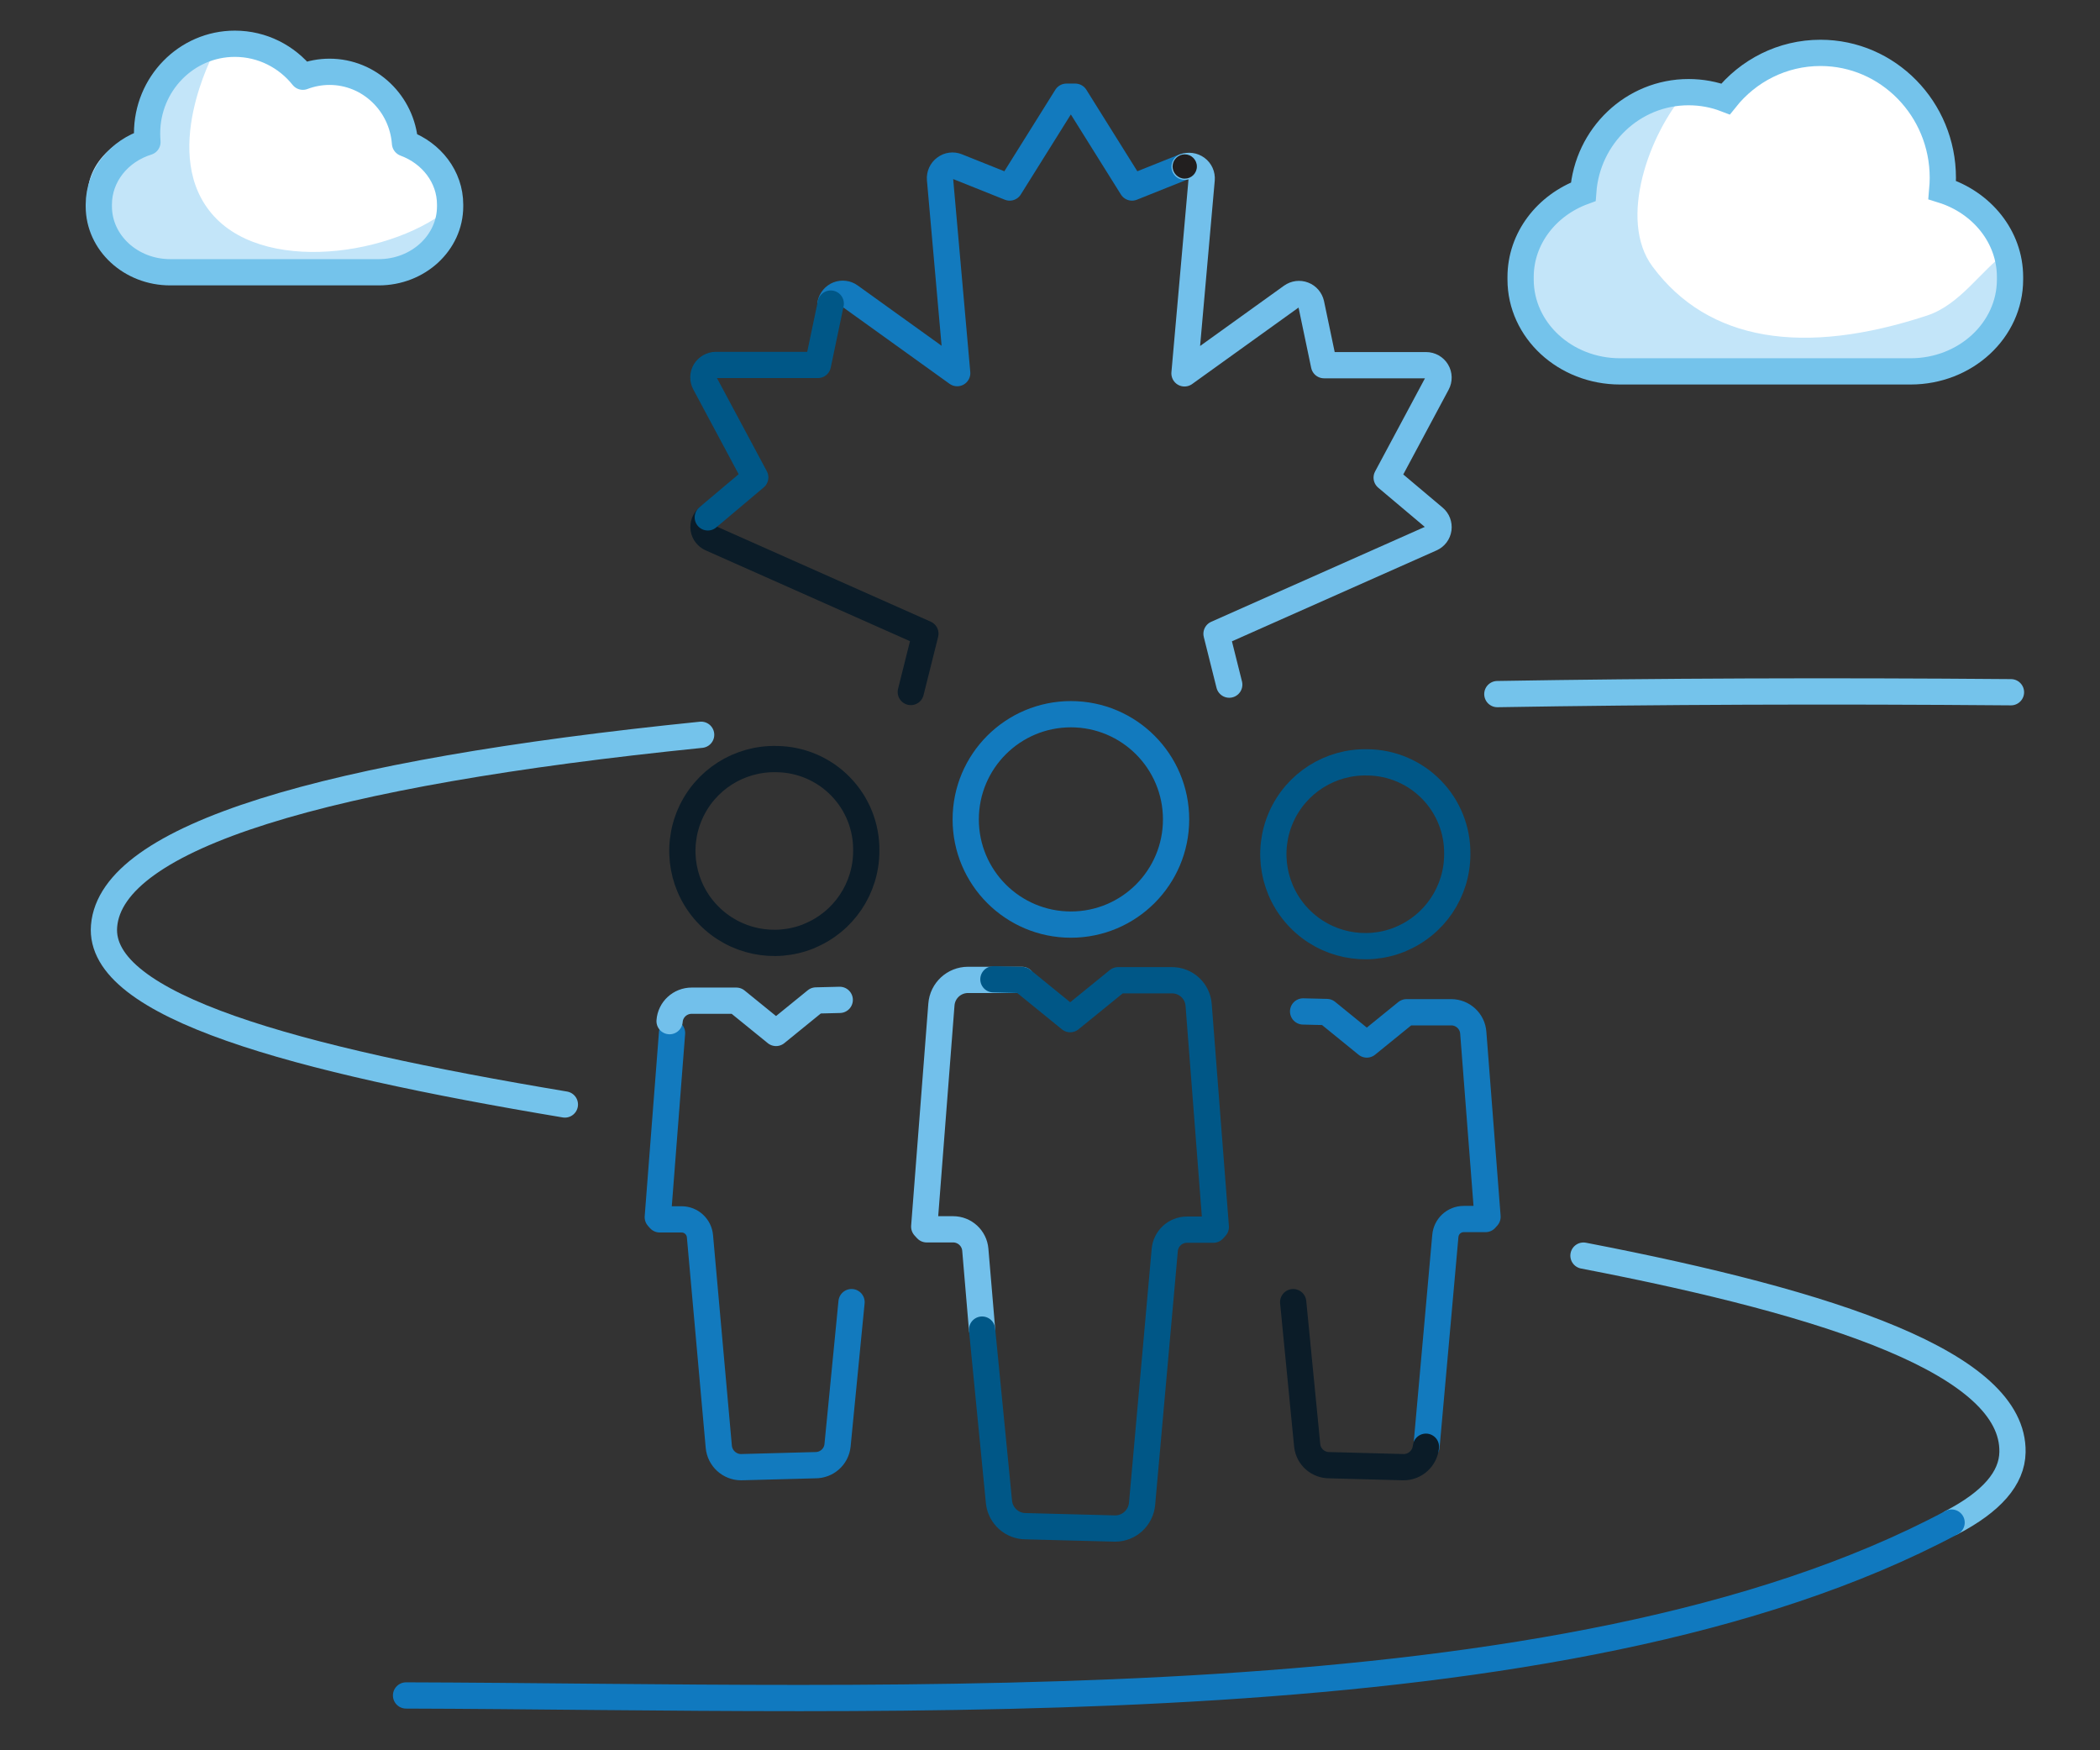<svg width="240" height="200" viewBox="0 0 240 200" fill="none" xmlns="http://www.w3.org/2000/svg">
<rect x="0" y="0" width="240" height="200" fill="#333333" stroke="none"/>
<path d="M171.125 79.313C189.356 79.006 208.949 78.926 229.825 79.1" stroke="#74C3EB" stroke-width="3" stroke-linecap="round"/>
<path d="M64.557 126.207C33.691 121.051 11.132 114.974 11.894 105.812C12.735 95.621 36.923 88.342 80.13 83.961" stroke="#74C3EB" stroke-width="3" stroke-linecap="round"/>
<path d="M223.04 173.981C227.621 171.59 229.945 168.919 229.998 165.94C230.199 155.87 209.59 148.992 180.968 143.476" stroke="#74C3EB" stroke-width="3" stroke-linecap="round"/>
<path fill-rule="evenodd" clip-rule="evenodd" d="M180.942 21.909C176.748 23.458 173.783 27.238 173.783 31.659V31.939C173.783 37.736 178.871 42.437 185.149 42.437H218.352C224.629 42.437 229.718 37.736 229.718 31.939V31.659C229.718 27.038 226.472 23.111 221.971 21.709C222.011 21.255 222.038 20.787 222.038 20.32C222.038 12.44 215.774 6.042 208.054 6.042C203.687 6.042 199.774 8.085 197.209 11.304C195.887 10.797 194.458 10.53 192.975 10.53C186.618 10.53 181.409 15.538 180.942 21.909Z" fill="white"/>
<path fill-rule="evenodd" clip-rule="evenodd" d="M180.942 21.909C176.748 23.444 173.783 27.238 173.783 31.658V31.939C173.783 37.735 178.871 42.437 185.149 42.437H218.352C224.629 42.437 229.718 37.735 229.718 31.939V31.658C229.718 30.683 229.571 29.735 229.304 28.84C226.366 30.91 224.055 34.81 220.208 36.066C206.144 40.687 195.233 39.058 188.848 30.443C184.895 25.101 188.488 15.271 192.641 10.543C186.431 10.703 181.396 15.658 180.928 21.909H180.942Z" fill="#C3E5F9"/>
<path d="M180.942 21.909C176.748 23.458 173.783 27.238 173.783 31.659V31.939C173.783 37.736 178.871 42.437 185.149 42.437H218.352C224.629 42.437 229.718 37.736 229.718 31.939V31.659C229.718 27.038 226.472 23.111 221.971 21.709C222.011 21.255 222.038 20.787 222.038 20.32C222.038 12.44 215.774 6.042 208.054 6.042C203.687 6.042 199.774 8.085 197.209 11.304C195.887 10.797 194.458 10.53 192.975 10.53C186.618 10.53 181.409 15.538 180.942 21.909Z" stroke="#74C3EB" stroke-width="3" stroke-linecap="round"/>
<path fill-rule="evenodd" clip-rule="evenodd" d="M46.3 16.379C49.305 17.488 51.442 20.199 51.442 23.378V23.578C51.442 27.732 47.796 31.111 43.281 31.111H19.454C14.953 31.111 11.293 27.745 11.293 23.578V23.378C11.293 20.052 13.617 17.234 16.85 16.233C16.823 15.899 16.809 15.578 16.809 15.244C16.809 9.594 21.297 5 26.84 5C29.979 5 32.783 6.469 34.613 8.766C35.561 8.406 36.59 8.205 37.658 8.205C42.213 8.205 45.953 11.798 46.286 16.366L46.3 16.379Z" fill="white"/>
<path fill-rule="evenodd" clip-rule="evenodd" d="M24.462 6.002C24.462 6.002 18.105 17.782 24.462 24.713C30.82 31.645 46.459 28.854 52.309 22.937C52.309 22.937 51.882 31.645 42.867 31.645H18.345C12.148 31.645 4.521 19.959 15.741 15.137C15.741 15.137 16.395 5.988 24.462 5.988V6.002Z" fill="#C3E5F9"/>
<path d="M46.3 16.379C49.305 17.488 51.442 20.199 51.442 23.378V23.578C51.442 27.732 47.796 31.111 43.281 31.111H19.454C14.953 31.111 11.293 27.745 11.293 23.578V23.378C11.293 20.052 13.617 17.234 16.85 16.233C16.823 15.899 16.809 15.578 16.809 15.244C16.809 9.594 21.297 5 26.84 5C29.979 5 32.783 6.469 34.613 8.766C35.561 8.406 36.59 8.205 37.658 8.205C42.213 8.205 45.953 11.798 46.286 16.366L46.3 16.379Z" stroke="#74C3EB" stroke-width="3" stroke-linecap="round" stroke-linejoin="round"/>
<path d="M135.384 19.024L129.374 21.428L122.883 11.05H121.881L115.39 21.428L109.38 19.024C108.926 18.837 108.405 18.904 108.004 19.211C107.604 19.505 107.39 19.985 107.43 20.48L109.394 42.637L97.146 33.836C96.759 33.555 96.251 33.489 95.797 33.662C95.356 33.836 95.022 34.223 94.915 34.704" stroke="#127ABE" stroke-width="3" stroke-linecap="round" stroke-linejoin="round"/>
<path d="M140.486 78.231L139.031 72.422L163.566 61.523C164.02 61.323 164.327 60.909 164.394 60.428C164.461 59.947 164.274 59.453 163.9 59.146L158.477 54.578L164.234 43.826C164.474 43.386 164.461 42.851 164.207 42.424C163.953 41.996 163.486 41.729 162.978 41.729H151.318L149.849 34.717C149.742 34.25 149.422 33.863 148.968 33.689C148.513 33.515 148.019 33.582 147.619 33.863L135.371 42.664L137.334 20.507C137.375 20.012 137.161 19.532 136.76 19.238C136.359 18.944 135.839 18.877 135.384 19.051" stroke="#72C0EB" stroke-width="3" stroke-linecap="round" stroke-linejoin="round"/>
<path d="M80.904 59.119C80.531 59.439 80.344 59.92 80.41 60.414C80.477 60.895 80.798 61.309 81.238 61.509L105.76 72.408L104.091 79.073" stroke="#0B1C28" stroke-width="3" stroke-linecap="round" stroke-linejoin="round"/>
<path d="M94.942 34.69L93.473 41.702H81.813C81.319 41.702 80.851 41.969 80.584 42.397C80.331 42.824 80.317 43.358 80.558 43.799L86.314 54.551L80.891 59.119" stroke="#005787" stroke-width="3" stroke-linecap="round" stroke-linejoin="round"/>
<path fill-rule="evenodd" clip-rule="evenodd" d="M136.787 19.024C136.787 19.798 136.159 20.413 135.398 20.413C134.637 20.413 134.009 19.785 134.009 19.024C134.009 18.262 134.637 17.635 135.398 17.635C136.159 17.635 136.787 18.262 136.787 19.024Z" fill="#221F1F"/>
<path d="M160 107.334C163.953 105.732 166.544 101.885 166.544 97.611C166.584 94.86 165.529 92.202 163.606 90.239C161.682 88.262 159.051 87.14 156.3 87.113C152.026 87.006 148.113 89.491 146.403 93.404C144.693 97.317 145.522 101.885 148.513 104.944C151.492 108.002 156.033 108.95 159.986 107.348H160V107.334Z" stroke="#005787" stroke-width="3" stroke-linecap="round" stroke-linejoin="round"/>
<path d="M163.031 165.273L165.182 141.232C165.275 140.137 166.183 139.295 167.278 139.295H169.776L170.003 139.041L168.374 118.006C168.28 116.683 167.172 115.668 165.849 115.668H160.747L156.206 119.354L151.639 115.641L148.927 115.575" stroke="#127ABE" stroke-width="3" stroke-linecap="round" stroke-linejoin="round"/>
<path d="M147.792 148.792L149.395 165.179C149.542 166.475 150.637 167.437 151.946 167.423L160.413 167.65C161.736 167.65 162.844 166.635 162.964 165.313" stroke="#0B1C28" stroke-width="3" stroke-linecap="round" stroke-linejoin="round"/>
<path d="M122.389 105.651C129.027 105.651 134.409 100.269 134.409 93.631C134.409 86.993 129.027 81.61 122.389 81.61C115.751 81.61 110.368 86.993 110.368 93.631C110.368 100.269 115.751 105.651 122.389 105.651Z" stroke="#127ABE" stroke-width="3" stroke-linecap="round" stroke-linejoin="round"/>
<path d="M112.238 151.93L111.464 142.808C111.357 141.486 110.248 140.471 108.926 140.471H105.907L105.627 140.163L107.59 114.787C107.711 113.198 109.033 111.969 110.635 111.969H116.793" stroke="#72C0EB" stroke-width="3" stroke-linecap="round" stroke-linejoin="round"/>
<path d="M112.238 151.93L114.174 171.684C114.361 173.233 115.684 174.408 117.246 174.395L127.45 174.662C129.04 174.662 130.375 173.433 130.522 171.844L133.113 142.848C133.22 141.526 134.329 140.511 135.651 140.511H138.669L138.95 140.203L136.987 114.827C136.866 113.237 135.544 112.009 133.941 112.009H127.784L122.308 116.456L116.806 111.982L113.533 111.902" stroke="#005787" stroke-width="3" stroke-linecap="round" stroke-linejoin="round"/>
<path d="M92.458 106.96C96.411 105.358 99.002 101.511 99.002 97.237C99.043 94.486 97.987 91.828 96.064 89.865C94.141 87.888 91.51 86.766 88.758 86.739C84.484 86.632 80.571 89.117 78.862 93.03C77.152 96.943 77.98 101.511 80.972 104.57C83.95 107.628 88.491 108.576 92.445 106.974H92.458V106.96Z" stroke="#0B1C28" stroke-width="3" stroke-linecap="round" stroke-linejoin="round"/>
<path d="M97.319 148.791L95.716 165.179C95.57 166.475 94.474 167.436 93.165 167.423L84.698 167.65C83.375 167.65 82.267 166.635 82.147 165.313L79.996 141.272C79.903 140.176 78.995 139.335 77.899 139.335H75.402L75.175 139.081L76.804 118.045" stroke="#127ABE" stroke-width="3" stroke-linecap="round" stroke-linejoin="round"/>
<path d="M76.524 116.684C76.617 115.361 77.726 114.346 79.048 114.346H84.15L88.691 118.033L93.259 114.32L95.97 114.253" stroke="#72C0EB" stroke-width="3" stroke-linecap="round" stroke-linejoin="round"/>
<path d="M46.406 193.735C102.475 193.895 178.832 197.554 223.04 173.981" stroke="#1079BF" stroke-width="3" stroke-linecap="round"/>
</svg>

